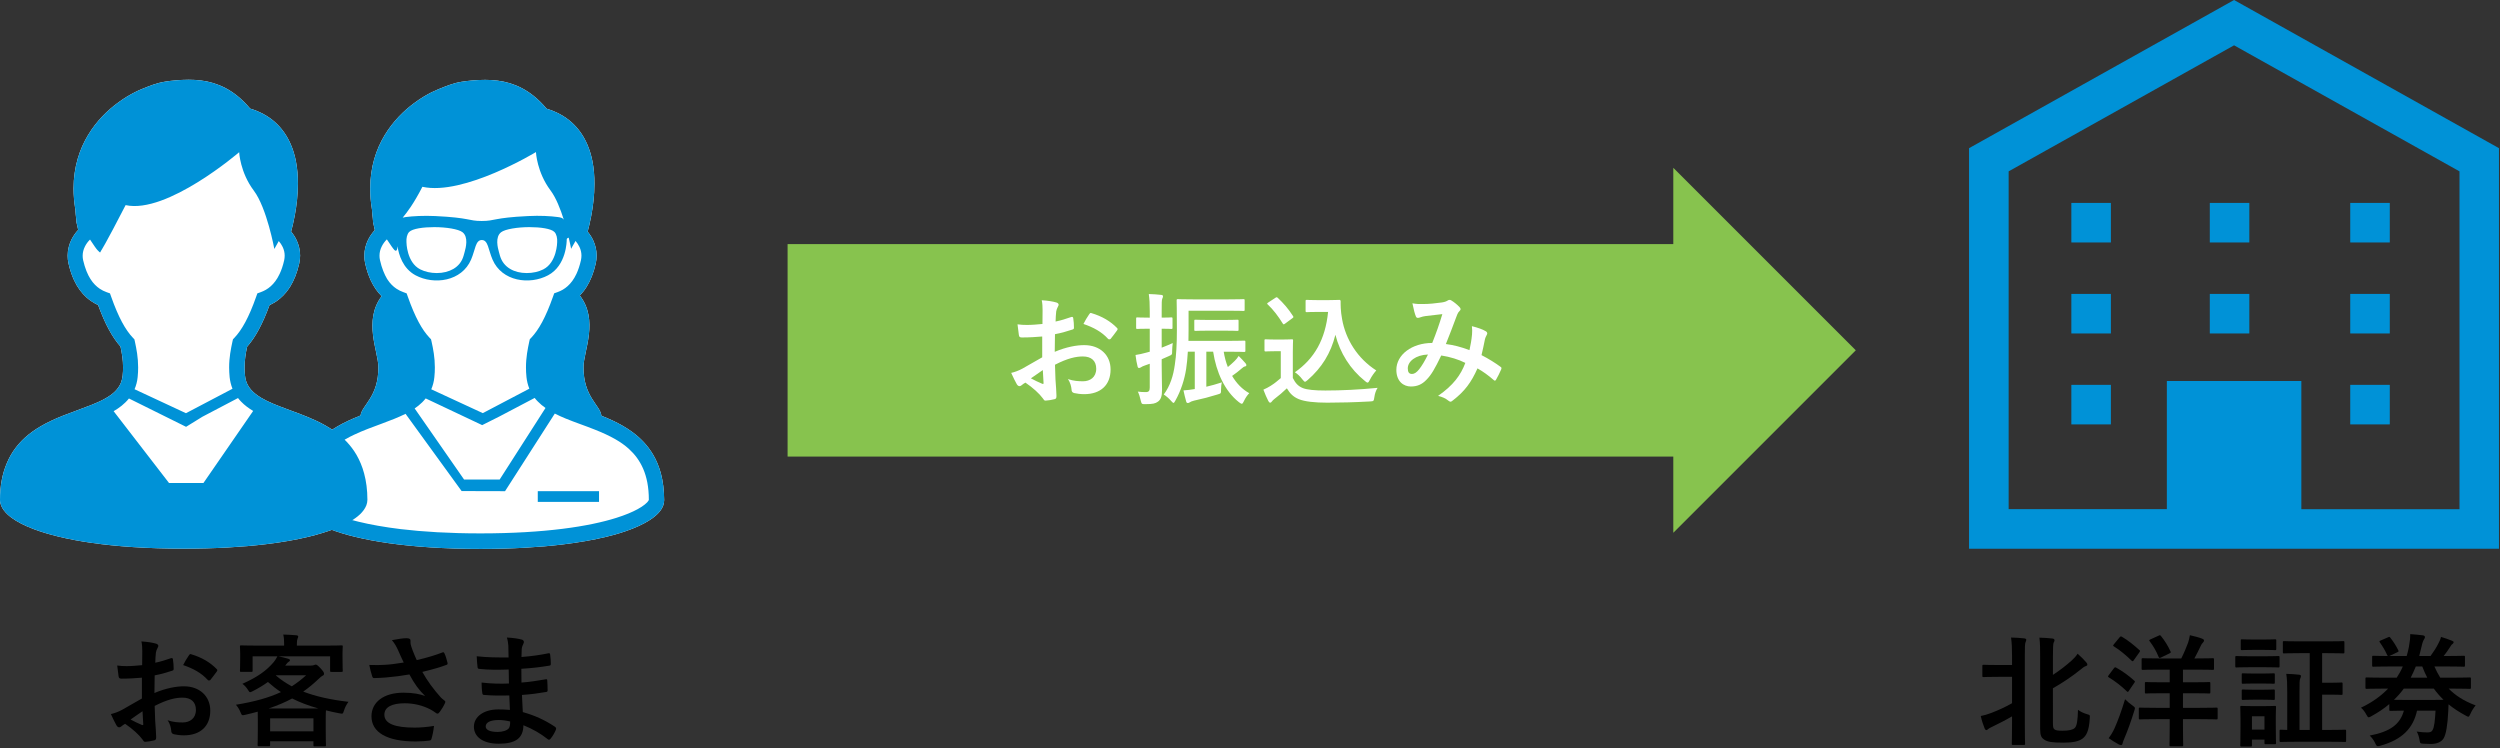 <?xml version="1.0" encoding="utf-8"?>
<!-- Generator: Adobe Illustrator 23.0.2, SVG Export Plug-In . SVG Version: 6.00 Build 0)  -->
<svg version="1.1" id="レイヤー_1" xmlns="http://www.w3.org/2000/svg" xmlns:xlink="http://www.w3.org/1999/xlink" x="0px"
	 y="0px" width="411px" height="123px" viewBox="0 0 411 123" style="enable-background:new 0 0 411 123;" xml:space="preserve">
<rect x="0" y="0" width="411" height="123" fill="#333333" stroke="none"/>
<style type="text/css">
	.st0{fill:#0092D7;}
	.st1{fill:#87C34E;}
	.st2{fill:#FFFFFF;}
</style>
<g id="_x32_">
	<g>
		<g>
			<path class="st0" d="M367.28,0l-1.59,0.89l-41.98,23.47v65.85h36.41h2.6h9.1h2.6h36.41V24.36L367.28,0z M404.35,83.71h-26.01
				V62.64h-22.11V83.7h-26.01V28.17l37.06-20.72l37.06,20.72v55.54H404.35z"/>
			<rect x="340.53" y="48.32" class="st0" width="6.5" height="6.5"/>
			<rect x="363.29" y="48.32" class="st0" width="6.5" height="6.5"/>
			<rect x="386.38" y="48.32" class="st0" width="6.5" height="6.5"/>
			<rect x="340.53" y="33.36" class="st0" width="6.5" height="6.5"/>
			<rect x="363.29" y="33.36" class="st0" width="6.5" height="6.5"/>
			<rect x="386.38" y="33.36" class="st0" width="6.5" height="6.5"/>
			<rect x="340.53" y="63.27" class="st0" width="6.5" height="6.5"/>
			<rect x="386.38" y="63.27" class="st0" width="6.5" height="6.5"/>
		</g>
	</g>
</g>
<g id="_x3C_レイヤー_x3E_">
	<g>
		<rect x="129.48" y="40.13" class="st1" width="153.39" height="34.93"/>
		<polygon class="st1" points="305.09,57.59 275.09,27.59 275.09,87.59 		"/>
	</g>
	<g>
		<path d="M330.78,107.85c0-1.42-0.04-2.04-0.16-3.04c0.78,0.02,1.5,0.06,2.18,0.14c0.2,0.02,0.32,0.12,0.32,0.22
			c0,0.14-0.06,0.26-0.12,0.4c-0.1,0.26-0.12,0.76-0.12,2.22v11.12c0,2.14,0.04,3.22,0.04,3.34c0,0.2-0.02,0.22-0.22,0.22h-1.74
			c-0.2,0-0.22-0.02-0.22-0.22c0-0.14,0.04-1.2,0.04-3.34v-1.14c-1.16,0.68-2.34,1.26-3.32,1.74c-0.32,0.16-0.52,0.26-0.6,0.34
			c-0.1,0.1-0.2,0.18-0.32,0.18c-0.1,0-0.18-0.1-0.26-0.26c-0.2-0.5-0.5-1.34-0.64-2.06c0.62-0.12,1.02-0.24,1.72-0.5
			c1.14-0.44,2.26-0.94,3.42-1.6v-4.34h-2.1c-1.82,0-2.42,0.04-2.54,0.04c-0.22,0-0.24-0.02-0.24-0.22v-1.58
			c0-0.2,0.02-0.22,0.24-0.22c0.12,0,0.72,0.04,2.54,0.04h2.1V107.85z M337.5,118.73c0,0.78,0.04,1.02,0.26,1.18s0.5,0.22,1.32,0.22
			c1.04,0,1.66-0.14,2-0.44c0.36-0.32,0.5-1.26,0.54-3c0.48,0.36,0.96,0.56,1.48,0.72c0.5,0.14,0.5,0.14,0.46,0.68
			c-0.12,2.1-0.58,2.88-1.2,3.34c-0.58,0.44-1.54,0.66-3.08,0.66c-1.94,0-2.66-0.12-3.22-0.5c-0.44-0.3-0.66-0.62-0.66-1.78v-11.76
			c0-1.34,0-2.28-0.12-3.22c0.76,0.02,1.44,0.06,2.1,0.14c0.24,0.02,0.38,0.1,0.38,0.28s-0.08,0.28-0.14,0.4
			c-0.08,0.2-0.12,0.76-0.12,2.36v2.94c1.2-0.78,2.28-1.64,3.08-2.36c0.38-0.34,0.7-0.68,0.98-1.12c0.54,0.48,1.02,0.94,1.44,1.44
			c0.14,0.16,0.16,0.24,0.16,0.38c0,0.12-0.14,0.18-0.3,0.24c-0.24,0.08-0.48,0.26-0.96,0.66c-1.16,0.94-2.8,2.06-4.4,2.96
			L337.5,118.73L337.5,118.73z"/>
		<path d="M347.52,109.87c0.16-0.2,0.22-0.2,0.4-0.1c0.98,0.54,2.04,1.3,2.94,2.12c0.08,0.06,0.12,0.1,0.12,0.16
			s-0.04,0.12-0.12,0.24l-0.9,1.32c-0.06,0.1-0.1,0.14-0.16,0.14c-0.04,0-0.1-0.04-0.18-0.12c-0.86-0.84-1.92-1.66-2.92-2.26
			c-0.1-0.06-0.14-0.1-0.14-0.14c0-0.06,0.04-0.14,0.12-0.24L347.52,109.87z M347.64,119.71c0.52-1.18,1.12-2.76,1.72-4.76
			c0.44,0.44,0.78,0.72,1.18,1c0.32,0.22,0.44,0.32,0.44,0.5c0,0.1-0.06,0.24-0.12,0.46c-0.5,1.62-1.06,3.18-1.64,4.54
			c-0.14,0.34-0.24,0.6-0.28,0.8c-0.02,0.16-0.12,0.24-0.26,0.24c-0.08,0-0.18-0.02-0.34-0.1c-0.48-0.26-1.06-0.6-1.68-1.04
			C347.08,120.79,347.32,120.39,347.64,119.71z M348.46,104.78c0.16-0.18,0.2-0.18,0.38-0.1c1,0.58,1.98,1.38,2.86,2.18
			c0.08,0.06,0.12,0.1,0.12,0.16s-0.04,0.12-0.12,0.24l-0.92,1.3c-0.14,0.2-0.18,0.18-0.34,0.06c-0.88-0.86-1.94-1.76-2.9-2.34
			c-0.1-0.06-0.14-0.1-0.14-0.14c0-0.06,0.04-0.12,0.14-0.24L348.46,104.78z M354.58,118.23c-1.96,0-2.62,0.04-2.74,0.04
			c-0.2,0-0.22-0.02-0.22-0.22v-1.5c0-0.2,0.02-0.22,0.22-0.22c0.12,0,0.78,0.04,2.74,0.04h2.12v-2.4h-1.24
			c-1.86,0-2.5,0.04-2.62,0.04c-0.22,0-0.22-0.02-0.22-0.22v-1.44c0-0.2,0-0.22,0.22-0.22c0.12,0,0.76,0.04,2.62,0.04h1.24v-2.08
			h-1.76c-1.86,0-2.5,0.04-2.62,0.04c-0.22,0-0.24-0.02-0.24-0.22v-1.46c0-0.22,0.02-0.24,0.24-0.24c0.12,0,0.76,0.04,2.62,0.04
			h3.66c0.46-0.9,0.8-1.74,1.12-2.58c0.1-0.32,0.22-0.76,0.3-1.24c0.8,0.18,1.48,0.36,2.04,0.58c0.18,0.08,0.28,0.16,0.28,0.28
			c0,0.16-0.08,0.24-0.2,0.38c-0.14,0.14-0.24,0.3-0.34,0.52c-0.3,0.62-0.64,1.32-1.04,2.06h0.28c1.94,0,2.6-0.04,2.72-0.04
			c0.2,0,0.22,0.02,0.22,0.24v1.46c0,0.2-0.02,0.22-0.22,0.22c-0.12,0-0.78-0.04-2.72-0.04h-2.16v2.08h1.64
			c1.88,0,2.5-0.04,2.64-0.04c0.2,0,0.22,0.02,0.22,0.22v1.44c0,0.2-0.02,0.22-0.22,0.22c-0.14,0-0.76-0.04-2.64-0.04h-1.64v2.4
			h2.72c1.98,0,2.66-0.04,2.78-0.04c0.18,0,0.2,0.02,0.2,0.22v1.5c0,0.2-0.02,0.22-0.2,0.22c-0.12,0-0.8-0.04-2.78-0.04h-2.72v1.32
			c0,1.9,0.04,2.82,0.04,2.92c0,0.2-0.02,0.22-0.22,0.22h-1.8c-0.22,0-0.24-0.02-0.24-0.22c0-0.12,0.04-1.02,0.04-2.92v-1.32
			C356.7,118.23,354.58,118.23,354.58,118.23z M354.84,104.52c0.26-0.12,0.28-0.14,0.44,0.06c0.6,0.74,1.12,1.58,1.54,2.48
			c0.1,0.2,0.08,0.24-0.16,0.36l-1.36,0.66c-0.28,0.14-0.32,0.12-0.42-0.08c-0.38-0.94-0.88-1.8-1.46-2.56
			c-0.14-0.18-0.12-0.22,0.14-0.34L354.84,104.52z"/>
		<path d="M372.4,107.89c1.52,0,2.02-0.04,2.14-0.04c0.2,0,0.22,0.02,0.22,0.22v1.42c0,0.22-0.02,0.24-0.22,0.24
			c-0.12,0-0.62-0.04-2.14-0.04h-2.58c-1.52,0-2.02,0.04-2.14,0.04c-0.18,0-0.2-0.02-0.2-0.24v-1.42c0-0.2,0.02-0.22,0.2-0.22
			c0.12,0,0.62,0.04,2.14,0.04H372.4z M374.14,119.25c0,2.32,0.04,2.76,0.04,2.88c0,0.2-0.02,0.22-0.22,0.22h-1.46
			c-0.2,0-0.22-0.02-0.22-0.22v-0.54h-2.06v0.92c0,0.2-0.02,0.22-0.22,0.22h-1.46c-0.22,0-0.24-0.02-0.24-0.22
			c0-0.14,0.04-0.6,0.04-3.02v-1.34c0-1.26-0.04-1.74-0.04-1.88c0-0.2,0.02-0.22,0.24-0.22c0.12,0,0.54,0.04,1.82,0.04h1.76
			c1.3,0,1.7-0.04,1.84-0.04c0.2,0,0.22,0.02,0.22,0.22c0,0.12-0.04,0.62-0.04,1.54L374.14,119.25L374.14,119.25z M372.18,105.14
			c1.3,0,1.68-0.04,1.8-0.04c0.22,0,0.24,0.02,0.24,0.22v1.34c0,0.2-0.02,0.22-0.24,0.22c-0.12,0-0.5-0.04-1.8-0.04h-1.76
			c-1.3,0-1.7,0.04-1.82,0.04c-0.2,0-0.22-0.02-0.22-0.22v-1.34c0-0.2,0.02-0.22,0.22-0.22c0.12,0,0.52,0.04,1.82,0.04H372.18z
			 M372.06,110.73c1.22,0,1.56-0.04,1.68-0.04c0.22,0,0.24,0.02,0.24,0.22v1.28c0,0.2-0.02,0.22-0.24,0.22
			c-0.12,0-0.46-0.04-1.68-0.04h-1.6c-1.22,0-1.58,0.04-1.7,0.04c-0.2,0-0.22-0.02-0.22-0.22v-1.28c0-0.2,0.02-0.22,0.22-0.22
			c0.12,0,0.48,0.04,1.7,0.04H372.06z M372.06,113.39c1.22,0,1.56-0.04,1.68-0.04c0.22,0,0.24,0.02,0.24,0.22v1.3
			c0,0.18-0.02,0.2-0.24,0.2c-0.12,0-0.46-0.04-1.68-0.04h-1.6c-1.22,0-1.58,0.04-1.7,0.04c-0.2,0-0.22-0.02-0.22-0.2v-1.3
			c0-0.2,0.02-0.22,0.22-0.22c0.12,0,0.48,0.04,1.7,0.04H372.06z M370.22,117.75v2.2h2.06v-2.2H370.22z M378.06,107.38
			c-1.8,0-2.44,0.04-2.54,0.04c-0.2,0-0.22-0.02-0.22-0.22v-1.58c0-0.2,0.02-0.22,0.22-0.22c0.1,0,0.74,0.04,2.54,0.04h4.58
			c1.8,0,2.44-0.04,2.56-0.04c0.2,0,0.22,0.02,0.22,0.22v1.58c0,0.2-0.02,0.22-0.22,0.22c-0.12,0-0.76-0.04-2.56-0.04h-0.88v4.86
			h1.58c1.12,0,1.44-0.04,1.56-0.04c0.2,0,0.22,0.02,0.22,0.22v1.6c0,0.2-0.02,0.22-0.22,0.22c-0.12,0-0.44-0.04-1.56-0.04h-1.58
			v5.8h1.08c1.88,0,2.54-0.04,2.66-0.04c0.18,0,0.2,0.02,0.2,0.22v1.58c0,0.2-0.02,0.22-0.2,0.22c-0.12,0-0.78-0.04-2.66-0.04h-5.22
			c-1.9,0-2.52,0.04-2.64,0.04c-0.2,0-0.22-0.02-0.22-0.22v-1.58c0-0.2,0.02-0.22,0.22-0.22c0.08,0,0.36,0.02,1.04,0.04v-6.2
			c0-1.38-0.02-2.12-0.16-3.02c0.76,0.02,1.38,0.06,2.1,0.14c0.2,0.02,0.32,0.1,0.32,0.2c0,0.18-0.06,0.28-0.12,0.42
			c-0.12,0.24-0.12,0.76-0.12,2.22V120h1.68v-12.62H378.06z"/>
		<path d="M392.8,115.75c-0.86,0.74-1.84,1.38-2.92,1.98c-0.22,0.12-0.36,0.2-0.46,0.2c-0.14,0-0.22-0.14-0.4-0.46
			c-0.24-0.46-0.58-0.9-0.88-1.12c1.76-0.84,3.26-1.88,4.46-3.14h-0.94c-1.82,0-2.44,0.04-2.56,0.04c-0.2,0-0.22-0.02-0.22-0.24
			v-1.4c0-0.22,0.02-0.24,0.22-0.24c0.12,0,0.74,0.04,2.56,0.04h2.36c0.38-0.58,0.72-1.18,1-1.84h-2.1c-1.94,0-2.6,0.04-2.72,0.04
			c-0.2,0-0.22-0.02-0.22-0.22v-1.36c0-0.2,0.02-0.22,0.22-0.22c0.1,0,0.76,0.04,2.36,0.04c-0.06-0.06-0.06-0.06-0.1-0.14
			c-0.36-0.8-0.72-1.4-1.2-2.08c-0.14-0.2-0.1-0.24,0.14-0.34l1.2-0.52c0.22-0.1,0.26-0.08,0.38,0.08c0.56,0.72,0.94,1.34,1.3,2.06
			c0.1,0.22,0.04,0.22-0.2,0.34l-1.28,0.6h2.86c0.14-0.48,0.26-0.96,0.36-1.48c0.18-1,0.22-1.48,0.22-2.12
			c0.8,0.06,1.46,0.12,2.08,0.2c0.22,0.04,0.34,0.14,0.34,0.28s-0.08,0.28-0.16,0.4c-0.12,0.18-0.26,0.52-0.4,1.18
			c-0.12,0.54-0.24,1.04-0.38,1.54h1.86c0.5-0.68,0.98-1.42,1.32-2.12c0.18-0.34,0.32-0.64,0.4-1.02c0.62,0.18,1.24,0.4,1.78,0.62
			c0.2,0.08,0.3,0.14,0.3,0.26c0,0.08-0.06,0.18-0.18,0.28c-0.16,0.1-0.24,0.22-0.54,0.7c-0.22,0.36-0.56,0.82-0.92,1.28h0.56
			c1.94,0,2.58-0.04,2.7-0.04c0.22,0,0.24,0.02,0.24,0.22v1.36c0,0.2-0.02,0.22-0.24,0.22c-0.12,0-0.76-0.04-2.7-0.04h-2.08
			c0.28,0.66,0.6,1.26,0.96,1.84h2.24c1.84,0,2.46-0.04,2.58-0.04c0.2,0,0.22,0.02,0.22,0.24v1.4c0,0.22-0.02,0.24-0.22,0.24
			c-0.12,0-0.74-0.04-2.58-0.04h-0.86c1.08,1.1,2.48,2.04,4.44,2.76c-0.24,0.26-0.62,0.84-0.86,1.38c-0.16,0.34-0.22,0.48-0.36,0.48
			c-0.1,0-0.24-0.08-0.48-0.22c-1.04-0.56-1.96-1.16-2.76-1.82c-0.02,0.4-0.04,0.78-0.04,1.04c-0.12,2.5-0.38,3.88-0.76,4.54
			c-0.36,0.62-1.14,0.94-2.1,0.94c-0.44,0-0.82-0.02-1.2-0.04c-0.56-0.04-0.58-0.04-0.68-0.68c-0.08-0.48-0.26-1.04-0.46-1.32
			c0.72,0.1,1.2,0.14,1.7,0.14c0.44,0,0.72-0.04,0.9-0.36c0.3-0.46,0.42-1.68,0.5-3.22h-3.04c-0.64,2.94-2.5,4.78-6,5.76
			c-0.2,0.06-0.34,0.08-0.44,0.08c-0.2,0-0.28-0.14-0.46-0.54c-0.22-0.46-0.54-0.88-0.88-1.2c3.44-0.66,5-1.88,5.62-4.1
			c-1.5,0.02-2.06,0.04-2.18,0.04c-0.2,0-0.22-0.02-0.22-0.22L392.8,115.75L392.8,115.75z M399.82,115.07c0.92,0,1.52,0,1.9-0.02
			c-0.6-0.58-1.12-1.18-1.6-1.84h-4.94c-0.48,0.66-1.02,1.28-1.62,1.84c0.4,0.02,1,0.02,1.98,0.02H399.82z M397.16,109.57
			c-0.26,0.64-0.54,1.26-0.84,1.84h2.72c-0.3-0.58-0.58-1.2-0.82-1.84H397.16z"/>
	</g>
	<g>
		<path class="st2" d="M108.65,77.83c-0.31-1.13-0.73-2.15-1.26-3.05c-0.92-1.58-2.15-2.82-3.49-3.79
			c-1.01-0.74-2.09-1.33-3.19-1.85c-0.61-0.28-1.22-0.55-1.84-0.79c-0.15-1.71-3-3.09-2.94-8.08c0.03-2.56,2.54-7.61-0.61-11.69
			c0.39-0.4,0.76-0.85,1.09-1.38c0.65-1.03,1.18-2.3,1.53-3.87c0.1-0.44,0.15-0.87,0.15-1.3c0-0.89-0.21-1.74-0.56-2.5
			c-0.24-0.53-0.56-1.01-0.92-1.45c0.19-0.69,0.41-1.61,0.61-2.69c0.28-1.5,0.51-3.3,0.51-5.19c0-1.22-0.09-2.49-0.34-3.73
			c-0.19-0.93-0.46-1.86-0.85-2.75c-0.58-1.34-1.42-2.59-2.59-3.63c-1.09-0.96-2.45-1.73-4.09-2.22c-0.69-0.83-1.41-1.53-2.15-2.12
			c-1.25-1-2.56-1.66-3.9-2.07c-1.34-0.4-2.69-0.55-4.04-0.55c-0.72,0-1.43,0.04-2.14,0.1c-0.67,0.06-1.22,0.13-1.72,0.21
			c-0.74,0.12-1.36,0.29-1.95,0.5c-0.59,0.2-1.17,0.44-1.91,0.74c-0.28,0.11-0.66,0.28-1.11,0.5c-0.79,0.4-1.8,0.98-2.88,1.79
			c-1.63,1.21-3.42,2.93-4.82,5.25c-0.7,1.16-1.3,2.47-1.72,3.94c-0.42,1.47-0.66,3.09-0.66,4.86c0,1.1,0.09,2.27,0.3,3.49
			c0,0.09,0,0.17,0.01,0.25c0.01,0.15,0.02,0.31,0.04,0.48c0.03,0.24,0.06,0.49,0.08,0.71c0.01,0.11,0.02,0.2,0.02,0.27
			c0,0.04,0,0.07,0.01,0.09v0.03v0.01v0.14l0.3,1.33c-0.43,0.47-0.8,1-1.09,1.57c-0.4,0.8-0.64,1.71-0.64,2.67
			c0,0.42,0.05,0.86,0.15,1.29l0,0c0.24,1.05,0.55,1.97,0.92,2.76c0.49,1.06,1.11,1.91,1.78,2.58c-3.04,4.06-0.57,9.05-0.54,11.6
			c0.07,4.93-2.72,6.34-2.93,8.02c-0.05,0.02-0.09,0.04-0.15,0.06c-1.24,0.5-2.51,1.06-3.71,1.77c-0.9,0.53-1.77,1.14-2.56,1.87
			c-1.2,1.1-2.23,2.46-2.94,4.15c-0.72,1.69-1.11,3.69-1.11,6.05c0,0.33,0.07,0.65,0.18,0.94c0.11,0.28,0.25,0.53,0.43,0.77
			c0.33,0.45,0.75,0.84,1.27,1.23c0.91,0.67,2.12,1.3,3.69,1.89c2.35,0.89,5.49,1.68,9.56,2.26s9.05,0.94,15.07,0.94
			c5.21,0,9.65-0.27,13.4-0.72c2.8-0.34,5.21-0.77,7.26-1.27c1.53-0.37,2.87-0.78,4.01-1.22c0.85-0.32,1.6-0.66,2.25-1.01
			c0.49-0.26,0.92-0.53,1.3-0.8c0.57-0.41,1.04-0.84,1.39-1.33c0.17-0.24,0.32-0.5,0.42-0.78s0.16-0.58,0.16-0.9
			C109.18,80.56,108.99,79.12,108.65,77.83z"/>
	</g>
	<g>
		<g>
			<path class="st2" d="M59.86,77.83c-0.3-1.13-0.73-2.14-1.25-3.05c-0.92-1.58-2.15-2.82-3.49-3.79c-1.01-0.73-2.09-1.33-3.19-1.84
				c-1.65-0.77-3.33-1.36-4.88-1.94c-1.55-0.57-2.98-1.13-4.08-1.79c-0.4-0.24-0.77-0.49-1.08-0.75c-0.47-0.4-0.83-0.81-1.1-1.28
				s-0.44-0.99-0.51-1.65c-0.05-0.47-0.07-0.91-0.07-1.33c0-1.24,0.18-2.32,0.42-3.42c0.7-0.79,1.33-1.72,1.93-2.84
				s1.18-2.43,1.75-3.99c0.37-0.17,0.73-0.37,1.1-0.61c0.82-0.56,1.6-1.32,2.25-2.35s1.17-2.3,1.53-3.87
				c0.1-0.44,0.15-0.87,0.15-1.3c0-0.89-0.21-1.75-0.56-2.51c-0.24-0.52-0.56-1.01-0.92-1.45c0.19-0.68,0.41-1.61,0.61-2.69
				c0.28-1.5,0.51-3.3,0.51-5.2c0-1.22-0.09-2.48-0.34-3.73c-0.19-0.93-0.46-1.86-0.85-2.75c-0.58-1.33-1.42-2.59-2.59-3.63
				c-1.08-0.96-2.44-1.72-4.08-2.22c-0.69-0.83-1.41-1.53-2.15-2.12c-1.25-1-2.56-1.66-3.9-2.07s-2.69-0.55-4.05-0.55
				c-0.71,0-1.42,0.04-2.14,0.1c-0.67,0.06-1.22,0.13-1.72,0.21c-0.74,0.12-1.36,0.29-1.95,0.49c-0.6,0.2-1.17,0.44-1.92,0.74
				c-0.28,0.11-0.66,0.28-1.11,0.51c-0.79,0.4-1.8,0.98-2.88,1.79c-1.63,1.21-3.43,2.93-4.82,5.25c-0.7,1.16-1.3,2.47-1.72,3.94
				c-0.42,1.47-0.67,3.09-0.67,4.86c0,1.1,0.1,2.27,0.3,3.49c0,0.08,0,0.17,0.01,0.25c0.01,0.15,0.03,0.31,0.04,0.48
				c0.03,0.24,0.05,0.49,0.08,0.71c0.01,0.1,0.02,0.2,0.03,0.27c0,0.04,0,0.07,0,0.09v0.02v0.01l0,0v0.14l0.3,1.33
				c-0.43,0.47-0.8,1-1.09,1.57c-0.4,0.8-0.64,1.71-0.64,2.67c0,0.42,0.04,0.86,0.14,1.29c0.24,1.05,0.55,1.97,0.92,2.76
				c0.56,1.2,1.27,2.13,2.05,2.83c0.61,0.54,1.26,0.94,1.9,1.24c0.57,1.55,1.14,2.87,1.75,3.99c0.6,1.12,1.24,2.05,1.93,2.84
				c0.23,1.1,0.42,2.18,0.42,3.43c0,0.42-0.02,0.86-0.07,1.33c-0.05,0.45-0.15,0.84-0.29,1.2c-0.21,0.52-0.52,0.97-0.95,1.4
				c-0.42,0.42-0.97,0.81-1.61,1.17c-0.65,0.37-1.4,0.71-2.23,1.04c-1.44,0.58-3.07,1.13-4.73,1.79c-1.25,0.5-2.51,1.06-3.71,1.77
				c-0.9,0.53-1.77,1.14-2.57,1.87c-1.19,1.09-2.23,2.45-2.94,4.15C0.4,77.82,0,79.82,0,82.18c0,0.33,0.07,0.65,0.19,0.94
				c0.11,0.27,0.25,0.53,0.43,0.76c0.33,0.45,0.75,0.84,1.27,1.23c0.91,0.67,2.12,1.3,3.69,1.89c2.35,0.88,5.5,1.68,9.56,2.26
				c4.07,0.58,9.05,0.94,15.07,0.94c5.21,0,9.65-0.27,13.39-0.72c2.81-0.33,5.22-0.77,7.26-1.27c1.53-0.38,2.86-0.79,4-1.22
				c0.86-0.32,1.61-0.66,2.26-1.01c0.49-0.26,0.92-0.53,1.3-0.8c0.57-0.41,1.03-0.84,1.38-1.33c0.17-0.24,0.32-0.5,0.43-0.78
				c0.1-0.28,0.17-0.59,0.17-0.9C60.4,80.56,60.21,79.12,59.86,77.83z"/>
		</g>
	</g>
	<g>
		<path class="st0" d="M59.86,77.83c-0.3-1.13-0.73-2.14-1.25-3.05c-0.92-1.58-2.15-2.82-3.49-3.79c-1.01-0.73-2.09-1.33-3.19-1.84
			c-1.65-0.77-3.33-1.36-4.88-1.94c-1.55-0.57-2.98-1.13-4.08-1.79c-0.4-0.24-0.77-0.49-1.08-0.75c-0.47-0.4-0.83-0.81-1.1-1.28
			s-0.44-0.99-0.51-1.65c-0.05-0.47-0.07-0.91-0.07-1.33c0-1.24,0.18-2.32,0.42-3.42c0.7-0.79,1.33-1.72,1.93-2.84
			s1.18-2.43,1.75-3.99c0.37-0.17,0.73-0.37,1.1-0.61c0.82-0.56,1.6-1.32,2.25-2.35s1.17-2.3,1.53-3.87c0.1-0.44,0.15-0.87,0.15-1.3
			c0-0.89-0.21-1.75-0.56-2.51c-0.24-0.52-0.56-1.01-0.92-1.45c0.19-0.68,0.41-1.61,0.61-2.69c0.28-1.5,0.51-3.3,0.51-5.2
			c0-1.22-0.09-2.48-0.34-3.73c-0.19-0.93-0.46-1.86-0.85-2.75c-0.58-1.33-1.42-2.59-2.59-3.63c-1.08-0.96-2.44-1.72-4.08-2.22
			c-0.69-0.83-1.41-1.53-2.15-2.12c-1.25-1-2.56-1.66-3.9-2.07s-2.69-0.55-4.05-0.55c-0.71,0-1.42,0.04-2.14,0.1
			c-0.67,0.06-1.22,0.13-1.72,0.21c-0.74,0.12-1.36,0.29-1.95,0.49c-0.6,0.2-1.17,0.44-1.92,0.74c-0.28,0.11-0.66,0.28-1.11,0.51
			c-0.79,0.4-1.8,0.98-2.88,1.79c-1.63,1.21-3.43,2.93-4.82,5.25c-0.7,1.16-1.3,2.47-1.72,3.94c-0.42,1.47-0.67,3.09-0.67,4.86
			c0,1.1,0.1,2.27,0.3,3.49c0,0.08,0,0.17,0.01,0.25c0.01,0.15,0.03,0.31,0.04,0.48c0.03,0.24,0.05,0.49,0.08,0.71
			c0.01,0.1,0.02,0.2,0.03,0.27c0,0.04,0,0.07,0,0.09v0.02v0.01l0,0v0.14l0.3,1.33c-0.43,0.47-0.8,1-1.09,1.57
			c-0.4,0.8-0.64,1.71-0.64,2.67c0,0.42,0.04,0.86,0.14,1.29c0.24,1.05,0.55,1.97,0.92,2.76c0.56,1.2,1.27,2.13,2.05,2.83
			c0.61,0.54,1.26,0.94,1.9,1.24c0.57,1.55,1.14,2.87,1.75,3.99c0.6,1.12,1.24,2.05,1.93,2.84c0.23,1.1,0.42,2.18,0.42,3.43
			c0,0.42-0.02,0.86-0.07,1.33c-0.05,0.45-0.15,0.84-0.29,1.2c-0.21,0.52-0.52,0.97-0.95,1.4c-0.42,0.42-0.97,0.81-1.61,1.17
			c-0.65,0.37-1.4,0.71-2.23,1.04c-1.44,0.58-3.07,1.13-4.73,1.79c-1.25,0.5-2.51,1.06-3.71,1.77c-0.9,0.53-1.77,1.14-2.57,1.87
			c-1.19,1.09-2.23,2.45-2.94,4.15C0.4,77.82,0,79.82,0,82.18c0,0.33,0.07,0.65,0.19,0.94c0.11,0.27,0.25,0.53,0.43,0.76
			c0.33,0.45,0.75,0.84,1.27,1.23c0.91,0.67,2.12,1.3,3.69,1.89c2.35,0.88,5.5,1.68,9.56,2.26c4.07,0.58,9.05,0.94,15.07,0.94
			c5.21,0,9.65-0.27,13.39-0.72c2.81-0.33,5.22-0.77,7.26-1.27c1.53-0.38,2.86-0.79,4-1.22c0.86-0.32,1.61-0.66,2.26-1.01
			c0.49-0.26,0.92-0.53,1.3-0.8c0.57-0.41,1.03-0.84,1.38-1.33c0.17-0.24,0.32-0.5,0.43-0.78c0.1-0.28,0.17-0.59,0.17-0.9
			C60.4,80.56,60.21,79.12,59.86,77.83z M27.76,79.37L18.68,67.6c0.46-0.27,0.9-0.56,1.31-0.89c0.44-0.36,0.85-0.75,1.21-1.2
			l9.39,4.66l2.69-1.66l5.85-3.07c0.16,0.21,0.33,0.41,0.52,0.6c0.58,0.6,1.25,1.09,1.97,1.52L33.45,79.4h-5.69V79.37z M22.12,63.99
			c0.26-0.61,0.44-1.28,0.51-1.99c0.06-0.56,0.08-1.09,0.08-1.59c0-1.65-0.27-3.03-0.54-4.29l-0.08-0.34l-0.24-0.25
			c-0.61-0.64-1.2-1.47-1.79-2.57c-0.59-1.1-1.18-2.47-1.78-4.17l-0.2-0.56l-0.56-0.2c-0.39-0.14-0.76-0.32-1.12-0.56
			c-0.54-0.37-1.06-0.86-1.53-1.6c-0.47-0.74-0.89-1.74-1.2-3.08c-0.06-0.26-0.08-0.5-0.08-0.74c0-0.54,0.13-1.05,0.38-1.54
			c0.2-0.4,0.48-0.79,0.83-1.13c0.58,0.88,1.05,1.57,1.23,1.74c0.56,0.57,0.39,0.39,0.58,0.11c0,0,0.64-0.9,4.04-7.51
			c6.8,1.51,18.67-8.7,18.67-8.7s0.14,3.3,2.41,6.32c2.15,2.87,3.37,9.59,3.37,9.59s0.29-0.55,0.73-1.3
			c0.26,0.3,0.48,0.63,0.64,0.97c0.22,0.46,0.33,0.94,0.33,1.44c0,0.24-0.03,0.49-0.08,0.74c-0.2,0.9-0.46,1.64-0.75,2.25
			c-0.43,0.92-0.93,1.55-1.45,2.02s-1.08,0.77-1.65,0.98l-0.56,0.2l-0.2,0.56c-0.6,1.71-1.19,3.07-1.78,4.17
			c-0.59,1.1-1.18,1.92-1.79,2.57l-0.24,0.25l-0.08,0.34c-0.27,1.25-0.55,2.64-0.55,4.29c0,0.5,0.03,1.04,0.08,1.59
			c0.07,0.65,0.22,1.27,0.44,1.83c0.01,0.03,0.02,0.05,0.03,0.08l-7.65,4.02L22.12,63.99z"/>
	</g>
	<g>
		<path class="st0" d="M108.65,77.83c-0.31-1.13-0.73-2.15-1.26-3.05c-0.92-1.58-2.15-2.82-3.49-3.79
			c-1.01-0.74-2.09-1.33-3.19-1.85c-0.61-0.28-1.22-0.55-1.84-0.79c-0.15-1.71-3-3.09-2.94-8.08c0.03-2.56,2.54-7.61-0.61-11.69
			c0.39-0.4,0.76-0.85,1.09-1.38c0.65-1.03,1.18-2.3,1.53-3.87c0.1-0.44,0.15-0.87,0.15-1.3c0-0.89-0.21-1.74-0.56-2.5
			c-0.24-0.53-0.56-1.01-0.92-1.45c0.19-0.69,0.41-1.61,0.61-2.69c0.28-1.5,0.51-3.3,0.51-5.19c0-1.22-0.09-2.49-0.34-3.73
			c-0.19-0.93-0.46-1.86-0.85-2.75c-0.58-1.34-1.42-2.59-2.59-3.63c-1.09-0.96-2.45-1.73-4.09-2.22c-0.69-0.83-1.41-1.53-2.15-2.12
			c-1.25-1-2.56-1.66-3.9-2.07c-1.34-0.4-2.69-0.55-4.04-0.55c-0.72,0-1.43,0.04-2.14,0.1c-0.67,0.06-1.22,0.13-1.72,0.21
			c-0.74,0.12-1.36,0.29-1.95,0.5c-0.59,0.2-1.17,0.44-1.91,0.74c-0.28,0.11-0.66,0.28-1.11,0.5c-0.79,0.4-1.8,0.98-2.88,1.79
			c-1.63,1.21-3.42,2.93-4.82,5.25c-0.7,1.16-1.3,2.47-1.72,3.94c-0.42,1.47-0.66,3.09-0.66,4.86c0,1.1,0.09,2.27,0.3,3.49
			c0,0.09,0,0.17,0.01,0.25c0.01,0.15,0.02,0.31,0.04,0.48c0.03,0.24,0.06,0.49,0.08,0.71c0.01,0.11,0.02,0.2,0.02,0.27
			c0,0.04,0,0.07,0.01,0.09v0.03v0.01v0.14l0.3,1.33c-0.43,0.47-0.8,1-1.09,1.57c-0.4,0.8-0.64,1.71-0.64,2.67
			c0,0.42,0.05,0.86,0.15,1.29l0,0c0.24,1.05,0.55,1.97,0.92,2.76c0.49,1.06,1.11,1.91,1.78,2.58c-3.04,4.06-0.57,9.05-0.54,11.6
			c0.07,4.93-2.72,6.34-2.93,8.02c-0.05,0.02-0.09,0.04-0.15,0.06c-1.24,0.5-2.51,1.06-3.71,1.77c-0.9,0.53-1.77,1.14-2.56,1.87
			c-1.2,1.1-2.23,2.46-2.94,4.15c-0.72,1.69-1.11,3.69-1.11,6.05c0,0.33,0.07,0.65,0.18,0.94c0.11,0.28,0.25,0.53,0.43,0.77
			c0.33,0.45,0.75,0.84,1.27,1.23c0.91,0.67,2.12,1.3,3.69,1.89c2.35,0.89,5.49,1.68,9.56,2.26s9.05,0.94,15.07,0.94
			c5.21,0,9.65-0.27,13.4-0.72c2.8-0.34,5.21-0.77,7.26-1.27c1.53-0.37,2.87-0.78,4.01-1.22c0.85-0.32,1.6-0.66,2.25-1.01
			c0.49-0.26,0.92-0.53,1.3-0.8c0.57-0.41,1.04-0.84,1.39-1.33c0.17-0.24,0.32-0.5,0.42-0.78s0.16-0.58,0.16-0.9
			C109.18,80.56,108.99,79.12,108.65,77.83z M69.44,30.71C76.23,32.22,88.11,25,88.11,25s0.14,3.29,2.4,6.31
			c0.89,1.19,1.63,3.05,2.18,4.81c-0.15-0.28-0.49-0.38-1.01-0.44c-1.17-0.16-2.9-0.26-4.85-0.16c-5.79,0.28-5.36,0.81-7.63,0.81
			s-1.84-0.53-7.63-0.81c-1.95-0.09-3.68,0.01-4.85,0.16c-0.2,0.03-0.37,0.06-0.52,0.1C66.92,34.91,68,33.52,69.44,30.71z
			 M91.6,39.8c0,0.03-0.03,3.35-2.29,4.49c-0.77,0.39-1.73,0.6-2.71,0.6c-1.04,0-1.98-0.23-2.73-0.68
			c-0.83-0.49-1.39-1.21-1.67-2.15c-0.06-0.22-0.12-0.44-0.18-0.65c-0.18-0.64-0.66-2.44,0.36-3.23c0.65-0.51,2.7-0.84,4.65-0.84
			c1.78,0,3.59,0.24,4.12,0.8C91.5,38.5,91.64,39.16,91.6,39.8z M76.39,41.41c-0.06,0.21-0.12,0.43-0.18,0.65
			c-0.27,0.94-0.84,1.66-1.67,2.15c-0.76,0.44-1.7,0.68-2.73,0.68c-0.98,0-1.94-0.21-2.71-0.6c-2.26-1.14-2.28-4.46-2.28-4.49
			c-0.04-0.64,0.09-1.29,0.44-1.66c0.54-0.56,2.35-0.8,4.13-0.8c1.95,0,3.99,0.32,4.65,0.84C77.05,38.97,76.57,40.76,76.39,41.41z
			 M62.47,42.77L62.47,42.77c-0.06-0.25-0.08-0.5-0.08-0.74c0-0.54,0.13-1.05,0.38-1.54c0.2-0.4,0.48-0.79,0.83-1.14
			c0.58,0.88,1.05,1.57,1.23,1.74c0.33,0.33,0.5,0.01,0.52-0.61c0.21,1.38,0.86,3.65,2.97,4.78c3.04,1.62,7.59,1.01,9.13-2.59
			c0.7-1.63,0.71-3.21,1.76-3.21s1.06,1.59,1.76,3.21c1.54,3.6,6.09,4.21,9.13,2.59s3.07-5.62,3.07-5.9c0-0.14,0.14-0.25,0.33-0.28
			c0.26,1.09,0.39,1.83,0.39,1.83s0.29-0.56,0.73-1.3c0.26,0.31,0.48,0.64,0.64,0.98c0.22,0.46,0.33,0.94,0.33,1.44
			c0,0.24-0.03,0.49-0.08,0.74c-0.2,0.9-0.46,1.64-0.74,2.25c-0.43,0.92-0.93,1.55-1.45,2.02s-1.07,0.77-1.65,0.98l-0.56,0.2
			l-0.2,0.56c-0.6,1.7-1.19,3.07-1.78,4.17c-0.59,1.1-1.18,1.92-1.79,2.57l-0.24,0.25l-0.08,0.34c-0.27,1.26-0.55,2.64-0.55,4.29
			c0,0.51,0.02,1.04,0.08,1.59c0.07,0.65,0.22,1.27,0.44,1.83c0.01,0.03,0.02,0.05,0.03,0.08l-7.65,4.02L70.9,64
			c0.26-0.61,0.44-1.28,0.51-2l0,0c0.06-0.56,0.08-1.08,0.08-1.59c0-1.64-0.27-3.03-0.55-4.29l-0.08-0.34l-0.24-0.25
			c-0.61-0.65-1.2-1.47-1.79-2.57c-0.59-1.1-1.18-2.47-1.78-4.17l-0.2-0.56l-0.56-0.21c-0.39-0.14-0.76-0.32-1.12-0.56
			c-0.54-0.36-1.06-0.86-1.53-1.6C63.2,45.11,62.77,44.12,62.47,42.77z M76.29,78.83l-8.12-11.68c0.21-0.14,0.41-0.29,0.61-0.45
			c0.44-0.35,0.85-0.75,1.2-1.2l9.29,4.39l2.79-1.4l5.84-3.07c0.16,0.21,0.33,0.41,0.52,0.59c0.39,0.4,0.81,0.75,1.26,1.06
			l-7.54,11.77L76.29,78.83z M83.03,80.75l8.18-12.76c0.58,0.3,1.18,0.57,1.79,0.82c1.55,0.64,3.2,1.18,4.79,1.82
			c1.19,0.47,2.35,0.99,3.41,1.6c0.8,0.46,1.53,0.97,2.18,1.56c0.98,0.89,1.78,1.94,2.36,3.28c0.58,1.35,0.93,3,0.93,5.1
			c0,0.01-0.01,0.06-0.06,0.14c-0.08,0.14-0.28,0.38-0.62,0.64c-0.29,0.24-0.68,0.49-1.17,0.76c-0.86,0.47-2.02,0.96-3.51,1.43
			c-2.22,0.7-5.15,1.34-8.85,1.8c-3.7,0.46-8.16,0.75-13.47,0.75c-5.12,0-9.47-0.27-13.09-0.7c-2.71-0.33-5.03-0.75-6.96-1.22
			c-1.45-0.35-2.68-0.74-3.71-1.13c-0.77-0.29-1.43-0.59-1.96-0.88c-0.4-0.22-0.74-0.43-1.02-0.63c-0.41-0.3-0.68-0.56-0.81-0.75
			c-0.07-0.09-0.1-0.16-0.11-0.2c0-0.01-0.01-0.02-0.01-0.03c0-1.41,0.16-2.61,0.44-3.66c0.24-0.92,0.57-1.71,0.98-2.42
			c0.71-1.23,1.64-2.2,2.75-3.01c0.83-0.61,1.75-1.14,2.74-1.6c1.47-0.7,3.07-1.27,4.63-1.85c1.32-0.49,2.61-0.98,3.81-1.58
			l9.22,12.7"/>
		<rect x="88.41" y="80.75" class="st0" width="10.07" height="1.76"/>
	</g>
	<g>
		<path d="M23.33,111.41c-1,0.08-2.02,0.16-3.36,0.16c-0.34,0-0.44-0.12-0.48-0.42c-0.06-0.38-0.14-1.04-0.22-1.74
			c0.52,0.08,1.04,0.1,1.56,0.1c0.84,0,1.7-0.08,2.54-0.16c0-0.66,0.02-1.42,0.02-2.28c0-0.52-0.02-1.1-0.14-1.62
			c1,0.06,1.84,0.2,2.38,0.36c0.24,0.06,0.4,0.2,0.4,0.38c0,0.08-0.04,0.18-0.12,0.32c-0.14,0.26-0.24,0.52-0.28,0.78
			c-0.06,0.52-0.08,1.02-0.1,1.66c0.88-0.18,1.7-0.44,2.56-0.74c0.18-0.06,0.32-0.02,0.34,0.18c0.08,0.5,0.12,1.04,0.12,1.56
			c0,0.2-0.06,0.26-0.26,0.32c-1.32,0.42-1.66,0.52-2.86,0.76c-0.02,0.96-0.02,1.94-0.04,2.9c1.88-0.8,3.64-1.12,4.92-1.1
			c2.48,0.02,4.26,1.6,4.26,4c0,2.56-1.64,4.06-4.34,4.06c-0.58,0-1.22-0.08-1.64-0.18c-0.32-0.08-0.44-0.28-0.44-0.6
			c-0.04-0.44-0.18-1.12-0.6-1.7c0.96,0.32,1.76,0.36,2.5,0.36c1.12,0,2.16-0.64,2.16-2.06c0-1.3-0.8-2.02-2.2-2.02
			c-1.14,0-2.52,0.3-4.58,1.36c0.02,0.84,0.04,1.52,0.08,2.4c0.06,0.88,0.16,2.14,0.16,2.6c0,0.28,0.04,0.58-0.3,0.66
			c-0.44,0.12-1.08,0.22-1.48,0.24c-0.22,0.02-0.3-0.14-0.48-0.4c-0.54-0.74-1.58-1.7-2.84-2.56c-0.22,0.12-0.46,0.28-0.64,0.44
			c-0.1,0.1-0.24,0.14-0.34,0.14c-0.16,0-0.32-0.12-0.44-0.32c-0.22-0.36-0.62-1.2-0.92-1.86c0.52-0.12,1.18-0.34,1.84-0.7
			c0.86-0.48,1.8-1.02,3.26-1.86V111.41z M21.47,118.29c0.56,0.3,1.24,0.64,1.88,0.9c0.16,0.04,0.22,0.02,0.2-0.16
			c-0.04-0.52-0.08-1.44-0.12-2.1C22.87,117.31,22.19,117.77,21.47,118.29z M31.03,107.78c0.14-0.22,0.2-0.28,0.34-0.24
			c1.84,0.54,3.2,1.38,4.24,2.44c0.08,0.08,0.12,0.14,0.12,0.2s-0.04,0.12-0.08,0.2c-0.26,0.4-0.78,1.02-1.08,1.42
			c-0.06,0.08-0.34,0.1-0.4,0c-1.06-1.18-2.46-1.92-4.06-2.46C30.37,108.8,30.69,108.28,31.03,107.78z"/>
		<path d="M53.49,106.14c1.86,0,2.52-0.04,2.64-0.04c0.2,0,0.22,0.02,0.22,0.22c0,0.12-0.04,0.46-0.04,0.96v0.82
			c0,1.7,0.04,2.02,0.04,2.14c0,0.2-0.02,0.22-0.22,0.22h-1.64c-0.2,0-0.22-0.02-0.22-0.22v-2.34h-8.5c0.56,0.1,1.12,0.26,1.62,0.4
			c0.18,0.06,0.28,0.12,0.28,0.24c0,0.12-0.1,0.2-0.24,0.28s-0.22,0.2-0.38,0.4l-0.16,0.2h4.24c0.26,0,0.4-0.04,0.5-0.08
			c0.12-0.04,0.18-0.08,0.28-0.08c0.12,0,0.3,0.08,0.8,0.62c0.48,0.54,0.56,0.68,0.56,0.88c0,0.16-0.06,0.26-0.26,0.34
			c-0.16,0.08-0.34,0.24-0.7,0.58c-0.8,0.76-1.6,1.42-2.46,2.02c2.08,0.8,4.52,1.34,7.44,1.68c-0.34,0.46-0.56,0.88-0.76,1.5
			c-0.16,0.5-0.16,0.5-0.78,0.38c-0.76-0.14-1.48-0.3-2.16-0.48c-0.02,0.24-0.04,0.68-0.04,1.42v1.58c0,2.08,0.04,2.6,0.04,2.7
			c0,0.2-0.02,0.22-0.22,0.22h-1.62c-0.2,0-0.22-0.02-0.22-0.22v-0.62h-7.12v0.58c0,0.22-0.02,0.24-0.22,0.24h-1.6
			c-0.22,0-0.24-0.02-0.24-0.24c0-0.1,0.04-0.62,0.04-2.66v-1.36c0-0.68-0.02-1.14-0.02-1.42c-0.64,0.18-1.28,0.34-1.98,0.5
			c-0.62,0.14-0.62,0.14-0.84-0.38c-0.2-0.52-0.48-0.92-0.76-1.26c3.06-0.5,5.42-1.16,7.4-2.08c-0.76-0.5-1.46-1.06-2.14-1.66
			c-0.72,0.52-1.54,1.02-2.44,1.48c-0.26,0.12-0.38,0.2-0.48,0.2c-0.12,0-0.18-0.1-0.32-0.32c-0.3-0.48-0.64-0.84-0.96-1.06
			c2.46-1.1,3.94-2.14,5.16-3.58c0.2-0.26,0.4-0.54,0.6-0.94h-4.08v2.34c0,0.2-0.02,0.22-0.22,0.22h-1.64
			c-0.2,0-0.22-0.02-0.22-0.22c0-0.14,0.04-0.44,0.04-2.14v-0.66c0-0.66-0.04-0.98-0.04-1.12c0-0.2,0.02-0.22,0.22-0.22
			c0.12,0,0.78,0.04,2.64,0.04h4.4v-0.32c0-0.54-0.02-0.98-0.14-1.5c0.7,0.02,1.46,0.06,2.14,0.12c0.22,0.02,0.32,0.1,0.32,0.2
			c0,0.14-0.06,0.24-0.12,0.38c-0.06,0.18-0.1,0.38-0.1,0.82v0.3L53.49,106.14L53.49,106.14z M52.33,116.47
			c-1.62-0.46-3.04-1-4.3-1.64c-1.14,0.62-2.42,1.16-3.86,1.64H52.33z M44.41,120.23h7.12v-2.14h-7.12V120.23z M45.35,111.05
			c0.8,0.68,1.66,1.26,2.62,1.78c0.84-0.54,1.62-1.14,2.36-1.82h-4.94L45.35,111.05z"/>
		<path d="M65.43,106.86c-0.28-0.58-0.48-1-1-1.62c0.98-0.18,1.84-0.32,2.38-0.32c0.52,0,0.68,0.14,0.68,0.42
			c0,0.18-0.02,0.38,0.02,0.56c0.06,0.24,0.14,0.52,0.32,1c0.24,0.6,0.42,1.08,0.68,1.62c1.82-0.42,3.14-0.84,4.18-1.24
			c0.2-0.1,0.26-0.08,0.38,0.14c0.2,0.38,0.38,1.08,0.5,1.54c0.06,0.2-0.02,0.3-0.16,0.34c-0.96,0.36-2.12,0.72-3.98,1.16
			c0.82,1.48,1.82,2.84,3.06,4.22c0.16,0.16,0.34,0.3,0.52,0.44c0.12,0.1,0.2,0.16,0.2,0.26c0,0.14-0.06,0.24-0.12,0.34
			c-0.14,0.34-0.54,0.98-0.78,1.3c-0.16,0.22-0.26,0.3-0.4,0.3c-0.1,0-0.16-0.04-0.32-0.16c-0.26-0.18-0.44-0.32-0.82-0.52
			c-1.3-0.68-2.76-1.02-4.24-1.02c-2.08,0-3.34,0.62-3.34,1.88c0,1.5,1.82,2.12,4.96,2.12c0.98,0,2.16-0.1,3.2-0.28
			c-0.08,0.8-0.28,1.7-0.42,2.14c-0.06,0.2-0.14,0.24-0.38,0.28c-0.36,0.06-1.38,0.14-2.22,0.14c-4.72,0-7.26-1.5-7.26-4.14
			c0-2.28,1.96-3.88,5.26-3.88c1.62,0,2.74,0.24,3.56,0.54c-0.98-0.92-1.78-2.02-2.58-3.54c-1.26,0.22-2.42,0.38-3.86,0.5
			c-0.54,0.04-1.46,0.1-1.96,0.1c-0.18,0-0.26-0.12-0.32-0.36c-0.2-0.62-0.3-1.04-0.46-1.8c1.02,0.04,1.84,0.02,2.5-0.02
			c0.84-0.04,1.84-0.16,3.16-0.38C66.03,108.2,65.75,107.62,65.43,106.86z"/>
		<path d="M83.73,114.33c-1.38,0.04-2.74,0.04-4.12-0.08c-0.22,0-0.3-0.08-0.32-0.34c-0.08-0.44-0.12-1.24-0.12-1.7
			c1.48,0.18,3,0.22,4.5,0.16c-0.02-0.76-0.02-1.54-0.04-2.3c-1.92,0.06-3.36,0.06-4.78-0.1c-0.22,0-0.32-0.08-0.34-0.28
			c-0.06-0.5-0.1-0.98-0.14-1.8c1.74,0.2,3.48,0.2,5.24,0.2c0-0.74-0.02-1.26-0.04-1.94c-0.04-0.46-0.08-0.82-0.24-1.34
			c1.06,0.06,1.92,0.18,2.52,0.36c0.24,0.08,0.36,0.36,0.22,0.6c-0.14,0.28-0.28,0.62-0.3,0.96c-0.02,0.4-0.02,0.68-0.04,1.28
			c1.86-0.14,3.2-0.36,4.38-0.6c0.24-0.06,0.32,0,0.34,0.24c0.08,0.56,0.1,1.1,0.1,1.46c0,0.26-0.06,0.3-0.22,0.32
			c-1.42,0.24-2.7,0.4-4.62,0.52c0,0.8,0.02,1.54,0.02,2.26c1.52-0.1,2.48-0.3,3.92-0.52c0.24-0.06,0.3-0.02,0.32,0.16
			c0.02,0.38,0.06,1.04,0.06,1.64c0,0.2-0.08,0.26-0.3,0.28c-1.32,0.22-2.24,0.36-3.92,0.48c0.04,0.92,0.08,1.9,0.14,2.82
			c1.92,0.54,3.56,1.26,5.3,2.42c0.2,0.18,0.2,0.24,0.14,0.48c-0.14,0.38-0.56,1.12-0.88,1.48c-0.08,0.12-0.16,0.16-0.26,0.16
			c-0.06,0-0.14-0.02-0.22-0.1c-1.22-0.96-2.46-1.66-3.98-2.28c-0.02,2.16-1.32,3.04-4.06,3.04c-2.6,0-4.08-1.14-4.08-2.8
			c0-1.62,1.58-2.84,4-2.84c0.5,0,0.98,0,1.92,0.08C83.79,115.83,83.75,115.01,83.73,114.33z M82.01,118.37
			c-1.46,0-2.16,0.42-2.16,1.06c0,0.52,0.6,0.9,1.98,0.9c0.8,0,1.54-0.24,1.82-0.6c0.16-0.22,0.22-0.56,0.22-1.12
			C83.29,118.47,82.57,118.37,82.01,118.37z"/>
	</g>
	<g>
		<path class="st2" d="M171.34,55.32c-1,0.08-2.02,0.16-3.36,0.16c-0.34,0-0.44-0.12-0.48-0.42c-0.06-0.38-0.14-1.04-0.22-1.74
			c0.52,0.08,1.04,0.1,1.56,0.1c0.84,0,1.7-0.08,2.54-0.16c0-0.66,0.02-1.42,0.02-2.28c0-0.52-0.02-1.1-0.14-1.62
			c1,0.06,1.84,0.2,2.38,0.36c0.24,0.06,0.4,0.2,0.4,0.38c0,0.08-0.04,0.18-0.12,0.32c-0.14,0.26-0.24,0.52-0.28,0.78
			c-0.06,0.52-0.08,1.02-0.1,1.66c0.88-0.18,1.7-0.44,2.56-0.74c0.18-0.06,0.32-0.02,0.34,0.18c0.08,0.5,0.12,1.04,0.12,1.56
			c0,0.2-0.06,0.26-0.26,0.32c-1.32,0.42-1.66,0.52-2.86,0.76c-0.02,0.96-0.02,1.94-0.04,2.9c1.88-0.8,3.64-1.12,4.92-1.1
			c2.48,0.02,4.26,1.6,4.26,4c0,2.56-1.64,4.06-4.34,4.06c-0.58,0-1.22-0.08-1.64-0.18c-0.32-0.08-0.44-0.28-0.44-0.6
			c-0.04-0.44-0.18-1.12-0.6-1.7c0.96,0.32,1.76,0.36,2.5,0.36c1.12,0,2.16-0.64,2.16-2.06c0-1.3-0.8-2.02-2.2-2.02
			c-1.14,0-2.52,0.3-4.58,1.36c0.02,0.84,0.04,1.52,0.08,2.4c0.06,0.88,0.16,2.14,0.16,2.6c0,0.28,0.04,0.58-0.3,0.66
			c-0.44,0.12-1.08,0.22-1.48,0.24c-0.22,0.02-0.3-0.14-0.48-0.4c-0.54-0.74-1.58-1.7-2.84-2.56c-0.22,0.12-0.46,0.28-0.64,0.44
			c-0.1,0.1-0.24,0.14-0.34,0.14c-0.16,0-0.32-0.12-0.44-0.32c-0.22-0.36-0.62-1.2-0.92-1.86c0.52-0.12,1.18-0.34,1.84-0.7
			c0.86-0.48,1.8-1.02,3.26-1.86V55.32z M169.48,62.2c0.56,0.3,1.24,0.64,1.88,0.9c0.16,0.04,0.22,0.02,0.2-0.16
			c-0.04-0.52-0.08-1.44-0.12-2.1C170.88,61.22,170.2,61.68,169.48,62.2z M179.04,51.7c0.14-0.22,0.2-0.28,0.34-0.24
			c1.84,0.54,3.2,1.38,4.24,2.44c0.08,0.08,0.12,0.14,0.12,0.2s-0.04,0.12-0.08,0.2c-0.26,0.4-0.78,1.02-1.08,1.42
			c-0.06,0.08-0.34,0.1-0.4,0c-1.06-1.18-2.46-1.92-4.06-2.46C178.38,52.72,178.7,52.2,179.04,51.7z"/>
		<path class="st2" d="M190.98,60.04c0,1.9,0.06,2.98,0.06,3.98c0,1.12-0.18,1.64-0.66,2c-0.44,0.32-0.84,0.42-2.06,0.42
			c-0.62,0-0.62,0.02-0.78-0.58c-0.12-0.58-0.3-1.12-0.48-1.48c0.48,0.06,0.8,0.08,1.3,0.08s0.66-0.2,0.66-0.76v-3.9l-0.74,0.26
			c-0.36,0.12-0.56,0.22-0.7,0.32c-0.1,0.06-0.22,0.12-0.32,0.12c-0.12,0-0.2-0.08-0.24-0.24c-0.14-0.52-0.26-1.22-0.34-1.9
			c0.62-0.1,1.12-0.2,1.82-0.4l0.52-0.14v-3.78h-0.22c-1.3,0-1.68,0.04-1.8,0.04c-0.2,0-0.22-0.02-0.22-0.22V52.4
			c0-0.2,0.02-0.22,0.22-0.22c0.12,0,0.5,0.04,1.8,0.04h0.22v-1.06c0-1.28-0.04-1.92-0.16-2.82c0.72,0.02,1.34,0.06,2.04,0.14
			c0.18,0.02,0.3,0.1,0.3,0.2c0,0.18-0.06,0.28-0.12,0.42c-0.1,0.24-0.1,0.66-0.1,2.02v1.1c1.08,0,1.44-0.04,1.56-0.04
			c0.2,0,0.22,0.02,0.22,0.22v1.46c0,0.2-0.02,0.22-0.22,0.22c-0.12,0-0.48-0.04-1.56-0.04v3.12c0.6-0.24,1.2-0.48,1.82-0.76
			c-0.06,0.38-0.08,0.82-0.1,1.28c0,0.64,0,0.62-0.58,0.88c-0.38,0.18-0.76,0.34-1.14,0.5V60.04z M201.18,57.82
			c0.14,0.88,0.36,1.74,0.68,2.52c0.38-0.3,0.74-0.64,1.12-1c0.24-0.24,0.44-0.48,0.66-0.82c0.38,0.38,0.8,0.82,1.12,1.2
			c0.1,0.1,0.14,0.2,0.14,0.3c0,0.14-0.08,0.2-0.22,0.22c-0.18,0.04-0.3,0.12-0.6,0.38c-0.48,0.42-0.92,0.76-1.52,1.18
			c0.72,1.22,1.66,2.2,2.82,2.84c-0.34,0.34-0.62,0.76-0.88,1.3c-0.14,0.3-0.22,0.44-0.36,0.44c-0.1,0-0.24-0.1-0.46-0.26
			c-2.34-1.84-3.72-4.92-4.24-8.3h-1.12v5.76c0.8-0.18,1.62-0.42,2.56-0.72c-0.1,0.34-0.14,0.78-0.14,1.2c0,0.64,0,0.62-0.6,0.8
			c-1.28,0.4-2.44,0.7-3.82,1c-0.34,0.08-0.58,0.18-0.72,0.28c-0.1,0.06-0.18,0.12-0.32,0.12c-0.14,0-0.24-0.08-0.28-0.28
			c-0.16-0.56-0.32-1.22-0.44-1.8c0.58-0.02,1.2-0.12,1.86-0.22v-6.14h-1.14c-0.06,1.08-0.16,2.02-0.28,2.84
			c-0.26,1.7-0.84,3.56-1.78,5.22c-0.14,0.24-0.2,0.36-0.3,0.36c-0.08,0-0.2-0.12-0.38-0.32c-0.4-0.46-0.86-0.84-1.22-1.06
			c1.06-1.42,1.58-3.12,1.82-4.9c0.24-1.54,0.34-3.44,0.34-5.68c0-3.3-0.04-4.74-0.04-4.86c0-0.22,0.02-0.24,0.22-0.24
			c0.12,0,0.8,0.04,2.68,0.04h5.4c1.9,0,2.54-0.04,2.66-0.04c0.2,0,0.22,0.02,0.22,0.24v1.48c0,0.2-0.02,0.22-0.22,0.22
			c-0.12,0-0.76-0.04-2.66-0.04h-6.34v3.2c0,0.62,0,1.2-0.02,1.76h6.54c1.84,0,2.46-0.04,2.58-0.04c0.22,0,0.24,0.02,0.24,0.22v1.42
			c0,0.2-0.02,0.22-0.24,0.22c-0.12,0-0.74-0.04-2.58-0.04C201.92,57.82,201.18,57.82,201.18,57.82z M198.68,54.36
			c-1.54,0-2,0.04-2.12,0.04c-0.2,0-0.22-0.02-0.22-0.22v-1.4c0-0.2,0.02-0.22,0.22-0.22c0.12,0,0.58,0.04,2.12,0.04h2.6
			c1.54,0,2-0.04,2.12-0.04c0.2,0,0.22,0.02,0.22,0.22v1.4c0,0.2-0.02,0.22-0.22,0.22c-0.12,0-0.58-0.04-2.12-0.04H198.68z"/>
		<path class="st2" d="M212.54,62.14c0.42,0.82,0.82,1.32,1.64,1.66c0.7,0.28,1.96,0.4,3.7,0.4c2.58,0,5.62-0.14,8.6-0.44
			c-0.28,0.42-0.46,0.96-0.54,1.56c-0.1,0.64-0.1,0.64-0.74,0.68c-2.54,0.14-4.92,0.2-7,0.2c-2.06,0-3.72-0.18-4.68-0.58
			c-0.92-0.38-1.46-0.94-1.96-1.78c-0.62,0.6-1.32,1.2-2.06,1.76c-0.2,0.16-0.32,0.28-0.4,0.4c-0.1,0.14-0.18,0.2-0.3,0.2
			c-0.08,0-0.2-0.1-0.28-0.26c-0.28-0.52-0.54-1.16-0.82-1.88c0.52-0.24,0.8-0.38,1.18-0.62c0.58-0.36,1.16-0.82,1.68-1.28v-4.42
			h-0.98c-1.08,0-1.36,0.04-1.46,0.04c-0.22,0-0.24-0.02-0.24-0.24V56c0-0.2,0.02-0.22,0.24-0.22c0.1,0,0.38,0.04,1.46,0.04h1.28
			c1.06,0,1.38-0.04,1.5-0.04c0.2,0,0.22,0.02,0.22,0.22c0,0.12-0.04,0.68-0.04,1.9V62.14z M211.3,53.18
			c-0.14,0.1-0.2,0.14-0.26,0.14s-0.1-0.04-0.16-0.14c-0.74-1.2-1.56-2.28-2.46-3.12c-0.16-0.14-0.12-0.2,0.1-0.34l1.12-0.74
			c0.22-0.14,0.26-0.16,0.42-0.02c0.92,0.86,1.78,1.84,2.5,2.98c0.12,0.18,0.12,0.22-0.1,0.38L211.3,53.18z M218.38,49.34
			c0.92,0,1.56-0.04,1.82-0.04c0.14,0,0.2,0.1,0.2,0.22c0,0.46-0.02,1.58,0.24,2.94c0.58,3.32,2.54,6.48,5.62,8.44
			c-0.34,0.38-0.78,0.98-1.06,1.56c-0.16,0.3-0.24,0.44-0.36,0.44c-0.1,0-0.24-0.08-0.44-0.26c-2.44-1.96-4.08-4.6-4.86-7.6
			c-0.76,3.04-2.24,5.42-4.56,7.44c-0.22,0.18-0.34,0.28-0.44,0.28s-0.2-0.12-0.42-0.38c-0.42-0.56-0.84-0.92-1.24-1.18
			c3.2-2.24,5-5.36,5.46-9.92h-1.74c-1.24,0-1.6,0.04-1.72,0.04c-0.22,0-0.24-0.02-0.24-0.24v-1.56c0-0.2,0.02-0.22,0.24-0.22
			c0.12,0,0.48,0.04,1.72,0.04C216.6,49.34,218.38,49.34,218.38,49.34z"/>
		<path class="st2" d="M242,54.98c0.04-0.44,0.04-0.82-0.02-1.36c1.04,0.26,1.84,0.56,2.32,0.86c0.18,0.1,0.28,0.36,0.14,0.54
			c-0.12,0.26-0.26,0.48-0.32,0.78c-0.16,0.84-0.36,1.72-0.56,2.58c1.14,0.58,2.38,1.36,3.12,1.92c0.2,0.12,0.18,0.22,0.12,0.42
			c-0.2,0.48-0.62,1.32-0.86,1.72c-0.06,0.1-0.12,0.14-0.18,0.14c-0.08,0-0.16-0.06-0.24-0.14c-0.88-0.76-1.68-1.34-2.62-1.88
			c-1.02,2.3-2.1,3.76-4.04,5.26c-0.18,0.14-0.28,0.22-0.4,0.22c-0.08,0-0.16-0.04-0.3-0.14c-0.54-0.44-1.04-0.64-1.74-0.82
			c2.5-1.74,3.72-3.4,4.48-5.42c-1.1-0.56-2.52-1-3.96-1.22c-1.06,2.2-1.64,3.2-2.44,4c-0.74,0.78-1.54,1.1-2.56,1.1
			c-1.16,0-2.38-0.8-2.38-2.74c0-2.48,2.56-4.42,5.9-4.42c0.66-1.66,1.16-3.06,1.66-4.74c-1.1,0.12-2.1,0.24-2.76,0.32
			c-0.28,0.04-0.58,0.1-0.9,0.22c-0.1,0.04-0.24,0.08-0.36,0.08c-0.16,0-0.26-0.08-0.32-0.22c-0.18-0.4-0.38-1.18-0.58-2.18
			c0.6,0.12,1.16,0.14,1.76,0.12c0.96,0,1.96-0.1,3.1-0.26c0.5-0.08,0.72-0.18,0.98-0.34c0.08-0.06,0.18-0.08,0.26-0.08
			c0.1,0,0.2,0.02,0.28,0.08c0.5,0.3,0.98,0.7,1.36,1.1c0.12,0.12,0.18,0.22,0.18,0.34s-0.08,0.22-0.2,0.34
			c-0.3,0.28-0.38,0.66-0.54,1.04c-0.52,1.36-1.08,2.92-1.68,4.36c1.26,0.16,2.44,0.46,3.88,1C241.78,56.64,241.92,55.88,242,54.98z
			 M231.44,60.56c0,0.64,0.22,0.92,0.7,0.92c0.38,0,0.76-0.26,1.16-0.76c0.46-0.58,0.94-1.38,1.46-2.44
			C232.72,58.36,231.44,59.42,231.44,60.56z"/>
	</g>
</g>
</svg>
